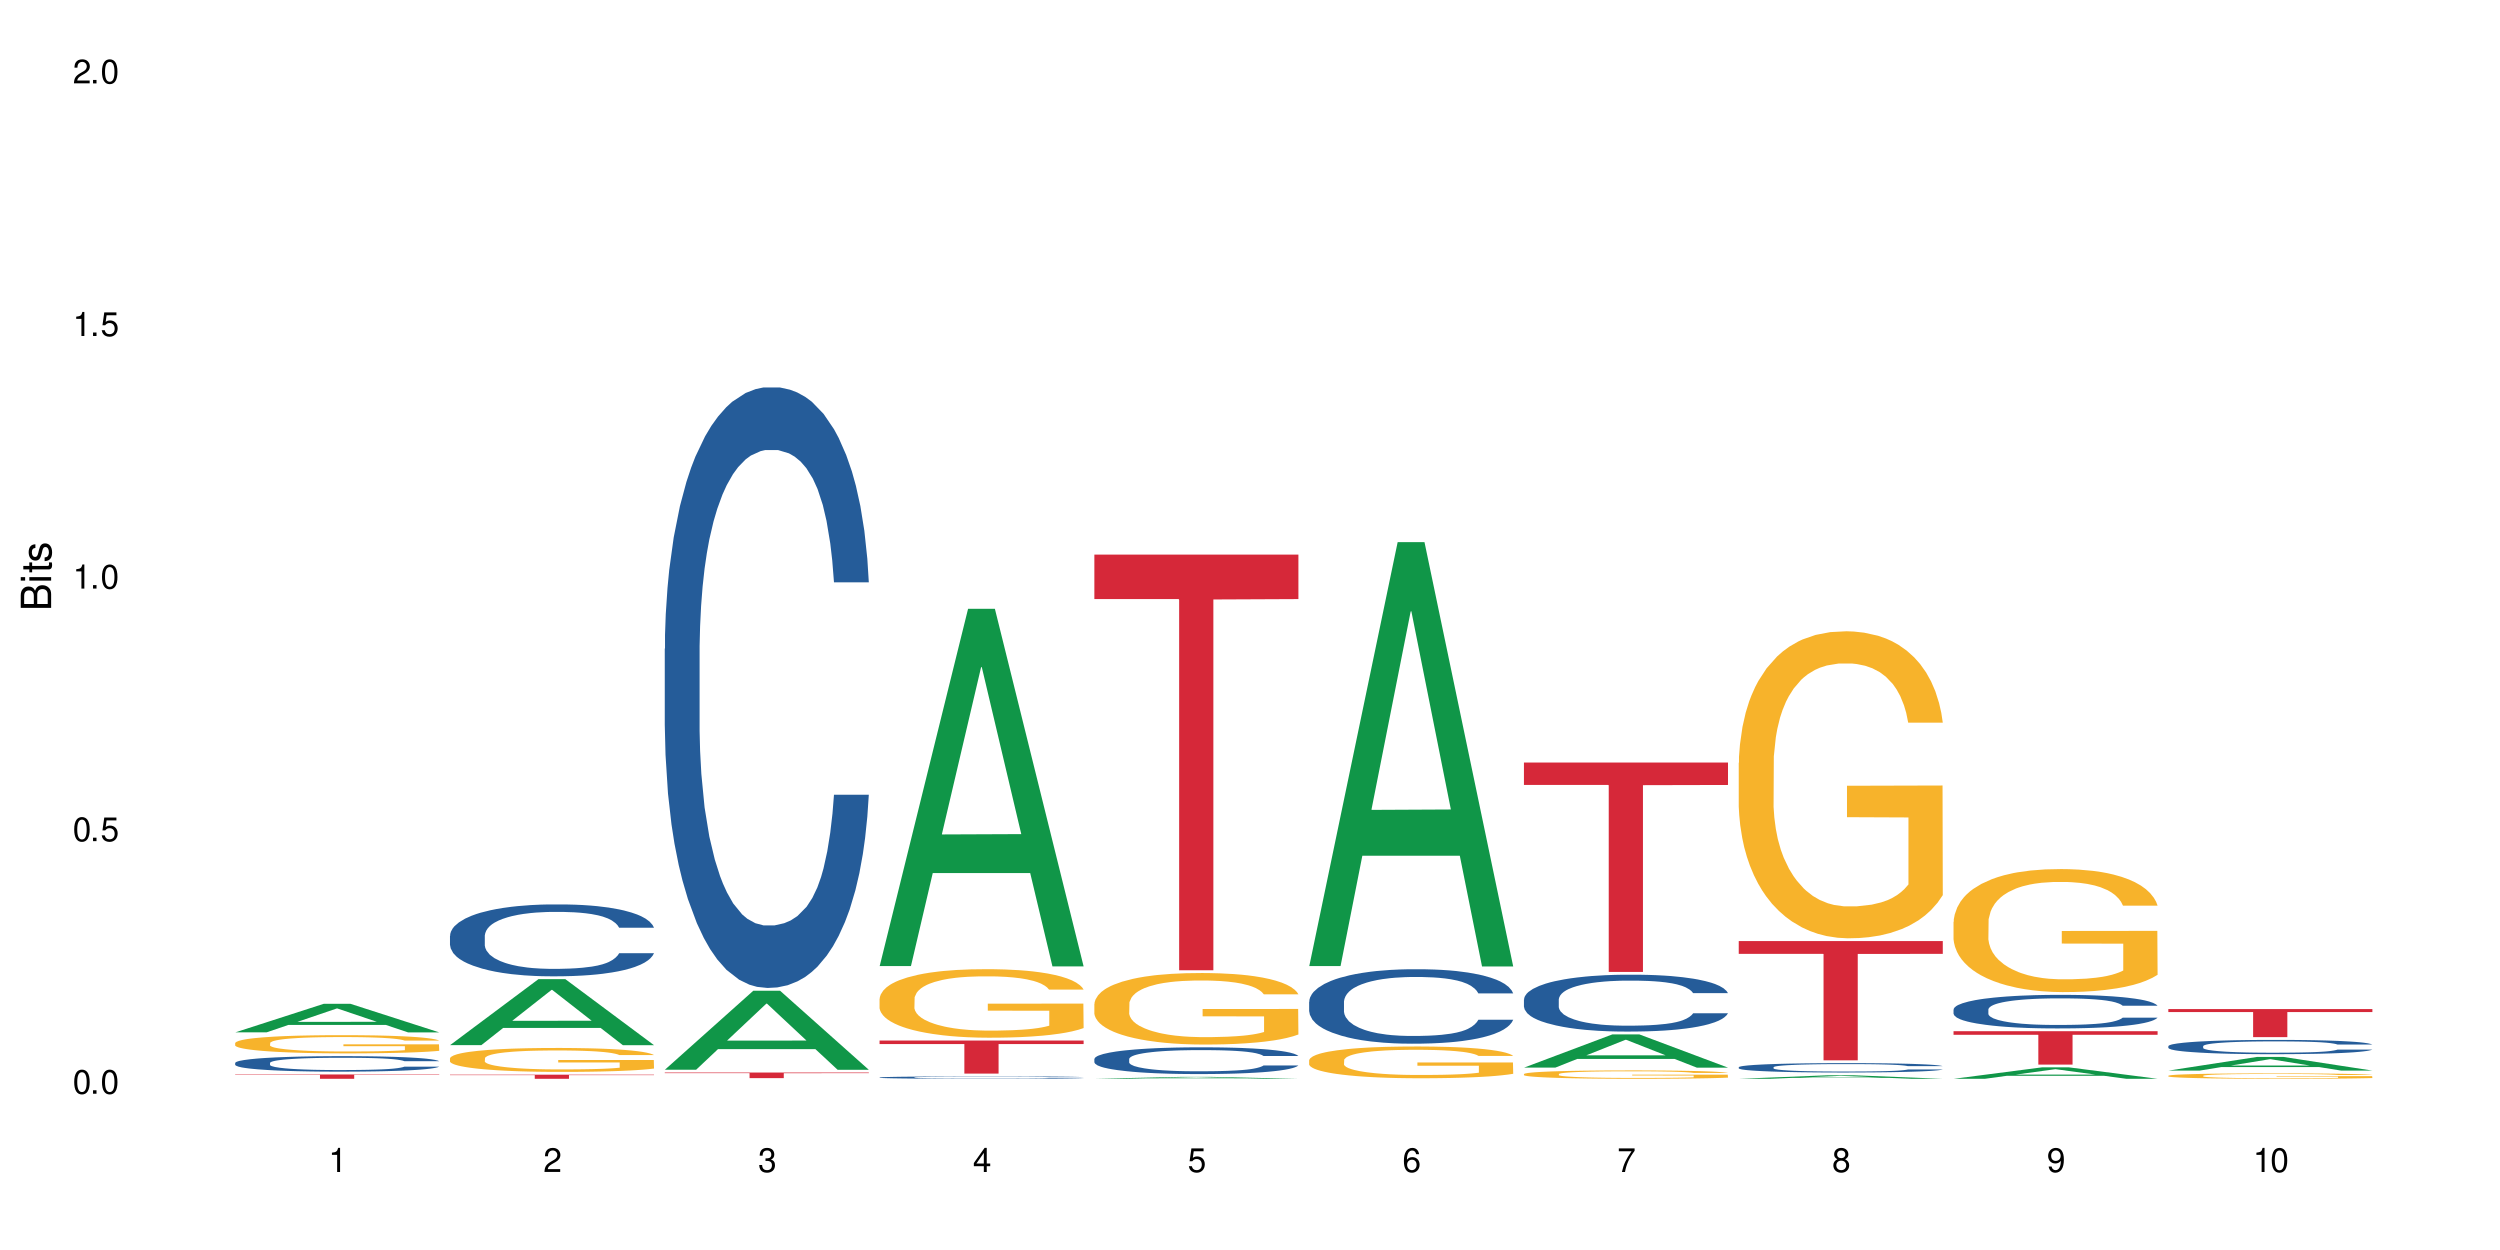 <?xml version="1.0" encoding="UTF-8"?>
<svg xmlns="http://www.w3.org/2000/svg" xmlns:xlink="http://www.w3.org/1999/xlink" width="720" height="360" viewBox="0 0 720 360">
<defs>
<g>
<g id="glyph-0-0">
</g>
<g id="glyph-0-1">
<path d="M 2.641 -6.938 C 2 -6.938 1.422 -6.656 1.078 -6.172 C 0.641 -5.562 0.406 -4.641 0.406 -3.359 C 0.406 -1.016 1.188 0.219 2.641 0.219 C 4.078 0.219 4.859 -1.016 4.859 -3.297 C 4.859 -4.641 4.656 -5.547 4.203 -6.172 C 3.844 -6.656 3.281 -6.938 2.641 -6.938 Z M 2.641 -6.188 C 3.547 -6.188 4 -5.25 4 -3.375 C 4 -1.406 3.562 -0.484 2.625 -0.484 C 1.734 -0.484 1.281 -1.438 1.281 -3.344 C 1.281 -5.25 1.734 -6.188 2.641 -6.188 Z M 2.641 -6.188 "/>
</g>
<g id="glyph-0-2">
<path d="M 1.828 -1 L 0.828 -1 L 0.828 0 L 1.828 0 Z M 1.828 -1 "/>
</g>
<g id="glyph-0-3">
<path d="M 4.562 -6.797 L 1.062 -6.797 L 0.547 -3.094 L 1.328 -3.094 C 1.719 -3.562 2.047 -3.734 2.578 -3.734 C 3.484 -3.734 4.062 -3.109 4.062 -2.094 C 4.062 -1.125 3.484 -0.531 2.578 -0.531 C 1.828 -0.531 1.375 -0.906 1.188 -1.672 L 0.328 -1.672 C 0.453 -1.109 0.547 -0.844 0.75 -0.594 C 1.125 -0.078 1.828 0.219 2.594 0.219 C 3.969 0.219 4.922 -0.781 4.922 -2.219 C 4.922 -3.562 4.031 -4.484 2.719 -4.484 C 2.25 -4.484 1.859 -4.359 1.469 -4.062 L 1.734 -5.969 L 4.562 -5.969 Z M 4.562 -6.797 "/>
</g>
<g id="glyph-0-4">
<path d="M 2.484 -4.938 L 2.484 0 L 3.328 0 L 3.328 -6.938 L 2.766 -6.938 C 2.469 -5.875 2.281 -5.734 0.984 -5.562 L 0.984 -4.938 Z M 2.484 -4.938 "/>
</g>
<g id="glyph-0-5">
<path d="M 4.859 -0.828 L 1.281 -0.828 C 1.359 -1.406 1.672 -1.781 2.5 -2.281 L 3.469 -2.828 C 4.406 -3.344 4.906 -4.062 4.906 -4.906 C 4.906 -5.484 4.672 -6.031 4.266 -6.406 C 3.859 -6.766 3.375 -6.938 2.719 -6.938 C 1.859 -6.938 1.219 -6.625 0.844 -6.031 C 0.609 -5.672 0.5 -5.234 0.484 -4.531 L 1.328 -4.531 C 1.359 -5.016 1.406 -5.281 1.531 -5.516 C 1.75 -5.938 2.188 -6.203 2.703 -6.203 C 3.469 -6.203 4.031 -5.641 4.031 -4.891 C 4.031 -4.344 3.719 -3.859 3.125 -3.516 L 2.234 -3 C 0.812 -2.172 0.406 -1.531 0.328 -0.016 L 4.859 -0.016 Z M 4.859 -0.828 "/>
</g>
<g id="glyph-0-6">
<path d="M 2.125 -3.188 L 2.578 -3.188 C 3.5 -3.188 3.984 -2.766 3.984 -1.922 C 3.984 -1.062 3.469 -0.531 2.594 -0.531 C 1.656 -0.531 1.203 -1 1.156 -2.016 L 0.312 -2.016 C 0.344 -1.453 0.438 -1.094 0.609 -0.781 C 0.953 -0.109 1.625 0.219 2.547 0.219 C 3.953 0.219 4.859 -0.625 4.859 -1.938 C 4.859 -2.828 4.516 -3.297 3.703 -3.594 C 4.344 -3.844 4.656 -4.328 4.656 -5.031 C 4.656 -6.219 3.875 -6.938 2.578 -6.938 C 1.203 -6.938 0.484 -6.172 0.453 -4.703 L 1.297 -4.703 C 1.312 -5.125 1.344 -5.359 1.453 -5.578 C 1.641 -5.969 2.062 -6.203 2.594 -6.203 C 3.344 -6.203 3.797 -5.75 3.797 -5 C 3.797 -4.516 3.609 -4.219 3.25 -4.047 C 3.016 -3.953 2.703 -3.922 2.125 -3.906 Z M 2.125 -3.188 "/>
</g>
<g id="glyph-0-7">
<path d="M 3.141 -1.672 L 3.141 0 L 3.984 0 L 3.984 -1.672 L 4.984 -1.672 L 4.984 -2.438 L 3.984 -2.438 L 3.984 -6.938 L 3.359 -6.938 L 0.266 -2.578 L 0.266 -1.672 Z M 3.141 -2.438 L 1 -2.438 L 3.141 -5.5 Z M 3.141 -2.438 "/>
</g>
<g id="glyph-0-8">
<path d="M 4.781 -5.125 C 4.609 -6.266 3.891 -6.938 2.844 -6.938 C 2.094 -6.938 1.422 -6.578 1.031 -5.953 C 0.594 -5.266 0.406 -4.422 0.406 -3.172 C 0.406 -2 0.578 -1.25 0.984 -0.641 C 1.359 -0.078 1.953 0.219 2.703 0.219 C 3.984 0.219 4.922 -0.75 4.922 -2.094 C 4.922 -3.375 4.062 -4.281 2.844 -4.281 C 2.172 -4.281 1.641 -4.031 1.281 -3.516 C 1.281 -5.234 1.828 -6.188 2.797 -6.188 C 3.391 -6.188 3.797 -5.797 3.938 -5.125 Z M 2.734 -3.531 C 3.547 -3.531 4.062 -2.953 4.062 -2.031 C 4.062 -1.156 3.484 -0.531 2.703 -0.531 C 1.922 -0.531 1.328 -1.188 1.328 -2.078 C 1.328 -2.938 1.906 -3.531 2.734 -3.531 Z M 2.734 -3.531 "/>
</g>
<g id="glyph-0-9">
<path d="M 4.984 -6.797 L 0.438 -6.797 L 0.438 -5.969 L 4.109 -5.969 C 2.5 -3.656 1.828 -2.234 1.328 0 L 2.219 0 C 2.594 -2.172 3.453 -4.047 4.984 -6.094 Z M 4.984 -6.797 "/>
</g>
<g id="glyph-0-10">
<path d="M 3.75 -3.656 C 4.469 -4.094 4.688 -4.438 4.688 -5.078 C 4.688 -6.172 3.844 -6.938 2.641 -6.938 C 1.438 -6.938 0.594 -6.172 0.594 -5.094 C 0.594 -4.438 0.812 -4.094 1.516 -3.656 C 0.734 -3.266 0.359 -2.703 0.359 -1.922 C 0.359 -0.656 1.281 0.219 2.641 0.219 C 3.984 0.219 4.922 -0.656 4.922 -1.922 C 4.922 -2.703 4.531 -3.266 3.75 -3.656 Z M 2.641 -6.188 C 3.359 -6.188 3.812 -5.75 3.812 -5.062 C 3.812 -4.406 3.344 -3.984 2.641 -3.984 C 1.922 -3.984 1.453 -4.406 1.453 -5.078 C 1.453 -5.75 1.922 -6.188 2.641 -6.188 Z M 2.641 -3.266 C 3.484 -3.266 4.062 -2.719 4.062 -1.906 C 4.062 -1.078 3.484 -0.531 2.625 -0.531 C 1.797 -0.531 1.219 -1.094 1.219 -1.906 C 1.219 -2.719 1.781 -3.266 2.641 -3.266 Z M 2.641 -3.266 "/>
</g>
<g id="glyph-0-11">
<path d="M 0.516 -1.578 C 0.672 -0.453 1.406 0.219 2.438 0.219 C 3.188 0.219 3.859 -0.141 4.266 -0.766 C 4.688 -1.453 4.891 -2.297 4.891 -3.547 C 4.891 -4.719 4.703 -5.453 4.312 -6.078 C 3.938 -6.641 3.344 -6.938 2.594 -6.938 C 1.297 -6.938 0.359 -5.969 0.359 -4.625 C 0.359 -3.344 1.234 -2.453 2.453 -2.453 C 3.094 -2.453 3.578 -2.672 4.016 -3.203 C 4 -1.484 3.469 -0.531 2.5 -0.531 C 1.906 -0.531 1.484 -0.906 1.359 -1.578 Z M 2.578 -6.203 C 3.375 -6.203 3.969 -5.531 3.969 -4.641 C 3.969 -3.797 3.391 -3.188 2.547 -3.188 C 1.734 -3.188 1.234 -3.766 1.234 -4.688 C 1.234 -5.562 1.797 -6.203 2.578 -6.203 Z M 2.578 -6.203 "/>
</g>
<g id="glyph-1-0">
</g>
<g id="glyph-1-1">
<path d="M 0 -0.953 L 0 -4.891 C 0 -5.719 -0.234 -6.344 -0.734 -6.797 C -1.188 -7.234 -1.812 -7.469 -2.5 -7.469 C -3.547 -7.469 -4.188 -7 -4.625 -5.875 C -4.984 -6.688 -5.625 -7.094 -6.531 -7.094 C -7.172 -7.094 -7.734 -6.859 -8.141 -6.391 C -8.562 -5.922 -8.75 -5.344 -8.75 -4.5 L -8.75 -0.953 Z M -4.984 -2.062 L -7.766 -2.062 L -7.766 -4.219 C -7.766 -4.844 -7.688 -5.203 -7.453 -5.5 C -7.219 -5.812 -6.859 -5.969 -6.375 -5.969 C -5.891 -5.969 -5.531 -5.812 -5.297 -5.5 C -5.062 -5.203 -4.984 -4.844 -4.984 -4.219 Z M -0.984 -2.062 L -4 -2.062 L -4 -4.781 C -4 -5.766 -3.438 -6.359 -2.484 -6.359 C -1.547 -6.359 -0.984 -5.766 -0.984 -4.781 Z M -0.984 -2.062 "/>
</g>
<g id="glyph-1-2">
<path d="M -6.281 -1.797 L -6.281 -0.797 L 0 -0.797 L 0 -1.797 Z M -8.75 -1.797 L -8.75 -0.797 L -7.484 -0.797 L -7.484 -1.797 Z M -8.75 -1.797 "/>
</g>
<g id="glyph-1-3">
<path d="M -6.281 -3.047 L -6.281 -2.016 L -8.016 -2.016 L -8.016 -1.016 L -6.281 -1.016 L -6.281 -0.172 L -5.469 -0.172 L -5.469 -1.016 L -0.719 -1.016 C -0.078 -1.016 0.281 -1.453 0.281 -2.234 C 0.281 -2.5 0.25 -2.719 0.188 -3.047 L -0.641 -3.047 C -0.609 -2.906 -0.594 -2.766 -0.594 -2.562 C -0.594 -2.141 -0.719 -2.016 -1.156 -2.016 L -5.469 -2.016 L -5.469 -3.047 Z M -6.281 -3.047 "/>
</g>
<g id="glyph-1-4">
<path d="M -4.531 -5.25 C -5.766 -5.25 -6.469 -4.422 -6.469 -2.969 C -6.469 -1.516 -5.719 -0.562 -4.547 -0.562 C -3.562 -0.562 -3.094 -1.062 -2.734 -2.562 L -2.516 -3.484 C -2.344 -4.188 -2.094 -4.469 -1.641 -4.469 C -1.047 -4.469 -0.641 -3.875 -0.641 -3 C -0.641 -2.453 -0.797 -2 -1.062 -1.75 C -1.25 -1.594 -1.422 -1.531 -1.875 -1.469 L -1.875 -0.406 C -0.422 -0.453 0.281 -1.266 0.281 -2.922 C 0.281 -4.5 -0.5 -5.516 -1.719 -5.516 C -2.656 -5.516 -3.172 -4.984 -3.469 -3.734 L -3.703 -2.766 C -3.891 -1.953 -4.156 -1.609 -4.594 -1.609 C -5.188 -1.609 -5.547 -2.125 -5.547 -2.938 C -5.547 -3.75 -5.203 -4.172 -4.531 -4.203 Z M -4.531 -5.25 "/>
</g>
</g>
</defs>
<rect x="-72" y="-36" width="864" height="432" fill="rgb(100%, 100%, 100%)" fill-opacity="1"/>
<path fill-rule="nonzero" fill="rgb(6.275%, 58.824%, 28.235%)" fill-opacity="1" d="M 67.73 297.32 L 67.793 297.312 L 93.223 289.102 L 100.945 289.102 L 126.5 297.328 L 117.52 297.328 L 111.117 295.18 L 83.051 295.18 L 76.773 297.32 L 67.73 297.32 L 85.75 294.293 L 108.543 294.285 L 97.176 290.445 L 97.051 290.438 L 96.926 290.461 L 85.688 294.285 L 85.75 294.293 Z M 67.73 297.32 "/>
<path fill-rule="nonzero" fill="rgb(14.51%, 36.078%, 60%)" fill-opacity="1" d="M 67.73 306.117 L 67.801 306.113 L 67.801 306.012 L 68.02 305.859 L 68.52 305.664 L 69.02 305.527 L 70.312 305.289 L 72.102 305.055 L 73.965 304.875 L 75.328 304.77 L 76.547 304.688 L 79.34 304.535 L 81.133 304.461 L 83.066 304.391 L 85.434 304.32 L 87.152 304.281 L 91.023 304.215 L 93.891 304.188 L 96.113 304.172 L 100.914 304.172 L 103.781 304.191 L 105.859 304.211 L 108.152 304.242 L 110.086 304.281 L 113.457 304.371 L 116.465 304.484 L 117.828 304.551 L 119.977 304.676 L 121.625 304.797 L 122.773 304.902 L 124.062 305.055 L 125.207 305.238 L 126.07 305.445 L 126.5 305.621 L 116.465 305.621 L 115.965 305.457 L 115.391 305.332 L 114.316 305.164 L 113.238 305.047 L 111.734 304.93 L 110.375 304.852 L 108.512 304.773 L 106.863 304.723 L 105.141 304.688 L 103.492 304.664 L 100.34 304.641 L 96.684 304.641 L 95.324 304.648 L 92.527 304.68 L 91.023 304.707 L 88.871 304.766 L 87.367 304.816 L 85.578 304.898 L 84.359 304.969 L 82.852 305.074 L 81.777 305.168 L 80.559 305.305 L 79.844 305.406 L 79.199 305.52 L 78.625 305.656 L 78.195 305.797 L 77.906 305.949 L 77.766 306.094 L 77.766 306.727 L 77.906 306.875 L 78.266 307.047 L 79.199 307.293 L 80.559 307.512 L 82.137 307.684 L 83.641 307.805 L 84.5 307.863 L 85.648 307.926 L 87.441 308.008 L 90.02 308.09 L 91.523 308.121 L 93.816 308.156 L 96.184 308.172 L 99.336 308.172 L 102.133 308.156 L 103.996 308.133 L 105.93 308.102 L 108.582 308.031 L 110.23 307.969 L 111.664 307.891 L 112.738 307.812 L 113.457 307.746 L 114.531 307.621 L 115.391 307.48 L 116.035 307.34 L 116.465 307.199 L 126.5 307.199 L 126.07 307.363 L 125.422 307.523 L 124.777 307.641 L 123.777 307.785 L 122.629 307.91 L 120.98 308.055 L 119.617 308.148 L 117.828 308.25 L 116.18 308.328 L 114.387 308.395 L 111.734 308.477 L 110.016 308.52 L 108.152 308.555 L 105.93 308.586 L 103.137 308.617 L 100.125 308.633 L 97.328 308.637 L 94.32 308.629 L 92.098 308.613 L 89.16 308.574 L 85.504 308.5 L 82.852 308.426 L 80.773 308.348 L 78.984 308.266 L 76.977 308.156 L 74.395 307.977 L 72.82 307.836 L 71.746 307.723 L 70.527 307.562 L 69.664 307.422 L 68.664 307.191 L 67.945 306.902 L 67.73 306.68 Z M 67.73 306.117 "/>
<path fill-rule="nonzero" fill="rgb(96.863%, 70.196%, 16.863%)" fill-opacity="1" d="M 67.73 300.375 L 67.801 300.371 L 67.801 300.273 L 68.09 300.059 L 68.805 299.762 L 69.738 299.516 L 70.742 299.324 L 71.387 299.223 L 72.461 299.082 L 73.395 298.977 L 75.758 298.762 L 78.77 298.559 L 80.418 298.473 L 82.281 298.391 L 84.93 298.301 L 86.148 298.266 L 89.875 298.191 L 94.105 298.141 L 98.762 298.129 L 100.914 298.133 L 103.852 298.152 L 107.863 298.203 L 110.16 298.25 L 111.949 298.301 L 113.812 298.363 L 116.105 298.457 L 118.258 298.574 L 119.977 298.688 L 121.695 298.832 L 123.129 298.984 L 124.348 299.152 L 125.422 299.355 L 126.07 299.523 L 126.5 299.688 L 116.535 299.688 L 115.965 299.523 L 115.32 299.391 L 114.242 299.234 L 113.168 299.121 L 112.094 299.027 L 110.086 298.902 L 108.367 298.828 L 106.215 298.762 L 104.137 298.715 L 101.773 298.688 L 100.34 298.68 L 96.543 298.68 L 93.102 298.711 L 91.094 298.75 L 89.66 298.789 L 87.656 298.859 L 86.438 298.918 L 85.719 298.957 L 83.57 299.105 L 82.137 299.238 L 81.348 299.328 L 80.344 299.473 L 79.629 299.602 L 78.84 299.793 L 78.41 299.938 L 77.836 300.266 L 77.766 301.125 L 77.98 301.309 L 78.41 301.504 L 78.984 301.68 L 79.844 301.859 L 80.703 302 L 82.207 302.188 L 83.496 302.309 L 84.5 302.391 L 86.438 302.52 L 87.227 302.562 L 89.09 302.652 L 91.023 302.719 L 93.387 302.773 L 95.18 302.805 L 98.047 302.828 L 101.703 302.828 L 106 302.801 L 108.727 302.762 L 110.59 302.723 L 111.809 302.688 L 113.312 302.637 L 114.387 302.59 L 115.391 302.535 L 116.609 302.453 L 116.609 301.309 L 98.906 301.305 L 98.906 300.766 L 126.426 300.762 L 126.5 302.637 L 124.992 302.766 L 123.129 302.891 L 121.34 302.984 L 119.477 303.066 L 116.824 303.16 L 114.672 303.215 L 111.375 303.281 L 108.367 303.324 L 105.215 303.355 L 102.418 303.371 L 99.121 303.375 L 96.184 303.363 L 93.031 303.336 L 90.52 303.297 L 88.227 303.25 L 85.934 303.188 L 83.066 303.086 L 81.203 303.004 L 79.27 302.906 L 77.336 302.785 L 75.613 302.656 L 74.469 302.555 L 73.32 302.441 L 72.102 302.297 L 70.957 302.133 L 70.098 301.984 L 69.309 301.816 L 68.734 301.66 L 68.16 301.441 L 67.875 301.27 L 67.73 301.121 Z M 67.73 300.375 "/>
<path fill-rule="nonzero" fill="rgb(83.922%, 15.686%, 22.353%)" fill-opacity="1" d="M 67.73 309.438 L 126.5 309.438 L 126.5 309.57 L 102.008 309.57 L 102.008 310.695 L 92.152 310.695 L 92.152 309.574 L 92.008 309.57 L 67.73 309.57 Z M 67.73 309.438 "/>
<path fill-rule="nonzero" fill="rgb(6.275%, 58.824%, 28.235%)" fill-opacity="1" d="M 129.594 300.996 L 129.656 300.977 L 155.082 281.984 L 162.805 281.984 L 188.359 301.012 L 179.383 301.012 L 172.977 296.047 L 144.91 296.047 L 138.633 300.996 L 129.594 300.996 L 147.613 293.992 L 170.402 293.973 L 159.039 285.094 L 158.914 285.074 L 158.789 285.129 L 147.547 293.973 L 147.613 293.992 Z M 129.594 300.996 "/>
<path fill-rule="nonzero" fill="rgb(14.51%, 36.078%, 60%)" fill-opacity="1" d="M 129.594 269.484 L 129.664 269.465 L 129.664 269.012 L 129.879 268.293 L 130.379 267.383 L 130.883 266.758 L 132.172 265.645 L 133.965 264.562 L 135.828 263.73 L 137.188 263.238 L 138.406 262.859 L 141.203 262.16 L 142.992 261.801 L 144.93 261.477 L 147.293 261.156 L 149.016 260.969 L 152.883 260.664 L 155.75 260.531 L 157.973 260.477 L 162.773 260.477 L 165.641 260.551 L 167.719 260.645 L 170.012 260.797 L 171.949 260.969 L 175.316 261.383 L 178.324 261.914 L 179.688 262.215 L 181.836 262.805 L 183.484 263.371 L 184.633 263.863 L 185.922 264.562 L 187.07 265.414 L 187.93 266.383 L 188.359 267.195 L 178.324 267.195 L 177.824 266.438 L 177.25 265.852 L 176.176 265.074 L 175.102 264.527 L 173.598 263.977 L 172.234 263.617 L 170.371 263.258 L 168.723 263.031 L 167.004 262.859 L 165.355 262.746 L 162.199 262.633 L 158.547 262.633 L 157.184 262.672 L 154.391 262.82 L 152.883 262.953 L 150.734 263.219 L 149.23 263.465 L 147.438 263.844 L 146.219 264.168 L 144.715 264.66 L 143.641 265.094 L 142.422 265.719 L 141.703 266.191 L 141.059 266.723 L 140.484 267.348 L 140.055 268.008 L 139.77 268.711 L 139.625 269.391 L 139.625 272.324 L 139.77 273.008 L 140.129 273.801 L 141.059 274.957 L 142.422 275.961 L 143.996 276.754 L 145.504 277.324 L 146.363 277.586 L 147.508 277.891 L 149.301 278.27 L 151.879 278.648 L 153.387 278.801 L 155.68 278.949 L 158.043 279.027 L 161.199 279.027 L 163.992 278.949 L 165.855 278.855 L 167.789 278.703 L 170.441 278.383 L 172.09 278.082 L 173.523 277.719 L 174.598 277.359 L 175.316 277.059 L 176.391 276.473 L 177.25 275.828 L 177.895 275.164 L 178.324 274.52 L 188.359 274.52 L 187.93 275.277 L 187.285 276.016 L 186.641 276.566 L 185.637 277.227 L 184.488 277.816 L 182.84 278.477 L 181.48 278.914 L 179.688 279.387 L 178.039 279.746 L 176.246 280.066 L 173.598 280.445 L 171.875 280.637 L 170.012 280.805 L 167.789 280.957 L 164.996 281.09 L 161.984 281.164 L 159.191 281.184 L 156.18 281.148 L 153.957 281.07 L 151.02 280.902 L 147.367 280.559 L 144.715 280.199 L 142.637 279.84 L 140.844 279.461 L 138.836 278.949 L 136.258 278.117 L 134.68 277.473 L 133.605 276.945 L 132.387 276.207 L 131.527 275.543 L 130.523 274.484 L 129.809 273.141 L 129.594 272.098 Z M 129.594 269.484 "/>
<path fill-rule="nonzero" fill="rgb(96.863%, 70.196%, 16.863%)" fill-opacity="1" d="M 129.594 304.766 L 129.664 304.758 L 129.664 304.633 L 129.949 304.352 L 130.668 303.961 L 131.598 303.637 L 132.602 303.387 L 133.246 303.254 L 134.32 303.066 L 135.254 302.926 L 137.617 302.645 L 140.629 302.379 L 142.277 302.266 L 144.141 302.16 L 146.793 302.039 L 148.012 301.996 L 151.738 301.895 L 155.965 301.832 L 160.625 301.812 L 162.773 301.816 L 165.711 301.844 L 169.727 301.914 L 172.02 301.977 L 173.812 302.039 L 175.676 302.121 L 177.969 302.246 L 180.117 302.398 L 181.836 302.547 L 183.559 302.738 L 184.992 302.938 L 186.211 303.16 L 187.285 303.426 L 187.93 303.645 L 188.359 303.863 L 178.398 303.863 L 177.824 303.645 L 177.18 303.477 L 176.105 303.266 L 175.031 303.117 L 173.953 302.996 L 171.949 302.832 L 170.227 302.73 L 168.078 302.645 L 166 302.586 L 163.633 302.547 L 162.199 302.535 L 158.402 302.535 L 154.961 302.582 L 152.957 302.629 L 151.523 302.68 L 149.516 302.777 L 148.297 302.852 L 147.582 302.902 L 145.43 303.098 L 143.996 303.273 L 143.207 303.395 L 142.207 303.582 L 141.488 303.75 L 140.699 304.004 L 140.27 304.191 L 139.695 304.621 L 139.625 305.754 L 139.84 305.996 L 140.27 306.254 L 140.844 306.48 L 141.703 306.719 L 142.562 306.902 L 144.07 307.148 L 145.359 307.312 L 146.363 307.418 L 148.297 307.586 L 149.086 307.645 L 150.949 307.758 L 152.883 307.848 L 155.25 307.922 L 157.039 307.961 L 159.906 307.992 L 163.562 307.992 L 167.863 307.953 L 170.586 307.902 L 172.449 307.852 L 173.668 307.809 L 175.172 307.738 L 176.246 307.676 L 177.25 307.605 L 178.469 307.5 L 178.469 305.996 L 160.766 305.988 L 160.766 305.281 L 188.289 305.277 L 188.359 307.738 L 186.855 307.91 L 184.992 308.074 L 183.199 308.199 L 181.336 308.305 L 178.684 308.426 L 176.535 308.5 L 173.238 308.59 L 170.227 308.645 L 167.074 308.684 L 164.277 308.703 L 160.984 308.707 L 158.043 308.695 L 154.891 308.66 L 152.383 308.609 L 150.09 308.547 L 147.797 308.465 L 144.93 308.332 L 143.066 308.223 L 141.129 308.09 L 139.195 307.934 L 137.477 307.766 L 136.328 307.633 L 135.184 307.48 L 133.965 307.293 L 132.816 307.078 L 131.957 306.883 L 131.168 306.66 L 130.594 306.453 L 130.023 306.172 L 129.734 305.945 L 129.594 305.75 Z M 129.594 304.766 "/>
<path fill-rule="nonzero" fill="rgb(83.922%, 15.686%, 22.353%)" fill-opacity="1" d="M 129.594 309.508 L 188.359 309.508 L 188.359 309.637 L 163.867 309.637 L 163.867 310.695 L 154.012 310.695 L 154.012 309.637 L 129.594 309.637 Z M 129.594 309.508 "/>
<path fill-rule="nonzero" fill="rgb(6.275%, 58.824%, 28.235%)" fill-opacity="1" d="M 191.453 308.078 L 191.516 308.059 L 216.945 285.336 L 224.668 285.336 L 250.219 308.102 L 241.242 308.102 L 234.84 302.156 L 206.773 302.156 L 200.492 308.078 L 191.453 308.078 L 209.473 299.699 L 232.266 299.68 L 220.898 289.055 L 220.773 289.035 L 220.648 289.098 L 209.41 299.68 L 209.473 299.699 Z M 191.453 308.078 "/>
<path fill-rule="nonzero" fill="rgb(14.51%, 36.078%, 60%)" fill-opacity="1" d="M 191.453 186.84 L 191.523 186.684 L 191.523 182.891 L 191.738 176.883 L 192.242 169.293 L 192.742 164.078 L 194.031 154.75 L 195.824 145.738 L 197.688 138.785 L 199.051 134.672 L 200.27 131.512 L 203.062 125.664 L 204.855 122.66 L 206.789 119.973 L 209.156 117.285 L 210.875 115.703 L 214.746 113.176 L 217.613 112.066 L 219.832 111.594 L 224.637 111.594 L 227.5 112.227 L 229.582 113.016 L 231.875 114.281 L 233.809 115.703 L 237.176 119.18 L 240.188 123.609 L 241.547 126.137 L 243.699 131.039 L 245.348 135.781 L 246.492 139.891 L 247.785 145.738 L 248.93 152.852 L 249.789 160.914 L 250.219 167.711 L 240.188 167.711 L 239.684 161.391 L 239.113 156.488 L 238.035 150.008 L 236.961 145.422 L 235.457 140.84 L 234.094 137.836 L 232.23 134.832 L 230.582 132.934 L 228.863 131.512 L 227.215 130.562 L 224.062 129.613 L 220.406 129.613 L 219.043 129.93 L 216.25 131.195 L 214.746 132.301 L 212.594 134.516 L 211.09 136.57 L 209.297 139.73 L 208.078 142.418 L 206.574 146.531 L 205.5 150.164 L 204.281 155.383 L 203.566 159.336 L 202.918 163.762 L 202.348 168.977 L 201.918 174.512 L 201.629 180.359 L 201.484 186.051 L 201.484 210.555 L 201.629 216.242 L 201.988 222.883 L 202.918 232.527 L 204.281 240.906 L 205.859 247.543 L 207.363 252.285 L 208.223 254.5 L 209.371 257.031 L 211.16 260.191 L 213.742 263.352 L 215.246 264.617 L 217.539 265.883 L 219.906 266.516 L 223.059 266.516 L 225.852 265.883 L 227.715 265.09 L 229.652 263.828 L 232.305 261.141 L 233.953 258.609 L 235.387 255.605 L 236.461 252.602 L 237.176 250.074 L 238.254 245.172 L 239.113 239.797 L 239.758 234.266 L 240.188 228.891 L 250.219 228.891 L 249.789 235.215 L 249.145 241.379 L 248.5 245.965 L 247.496 251.496 L 246.352 256.398 L 244.703 261.93 L 243.34 265.566 L 241.547 269.52 L 239.898 272.52 L 238.109 275.207 L 235.457 278.371 L 233.738 279.953 L 231.875 281.375 L 229.652 282.637 L 226.855 283.746 L 223.848 284.379 L 221.051 284.535 L 218.043 284.219 L 215.82 283.586 L 212.883 282.164 L 209.227 279.32 L 206.574 276.316 L 204.496 273.312 L 202.703 270.148 L 200.699 265.883 L 198.117 258.926 L 196.543 253.551 L 195.465 249.125 L 194.246 242.961 L 193.387 237.426 L 192.383 228.574 L 191.668 217.352 L 191.453 208.656 Z M 191.453 186.84 "/>
<path fill-rule="nonzero" fill="rgb(83.922%, 15.686%, 22.353%)" fill-opacity="1" d="M 191.453 308.898 L 250.219 308.898 L 250.219 309.07 L 225.727 309.074 L 225.727 310.496 L 215.875 310.496 L 215.875 309.074 L 215.73 309.07 L 191.453 309.07 Z M 191.453 308.898 "/>
<path fill-rule="nonzero" fill="rgb(6.275%, 58.824%, 28.235%)" fill-opacity="1" d="M 253.312 278.227 L 253.375 278.129 L 278.805 175.336 L 286.527 175.336 L 312.082 278.324 L 303.102 278.324 L 296.699 251.441 L 268.633 251.441 L 262.355 278.227 L 253.312 278.227 L 271.332 240.32 L 294.125 240.223 L 282.762 192.164 L 282.633 192.066 L 282.508 192.355 L 271.27 240.223 L 271.332 240.32 Z M 253.312 278.227 "/>
<path fill-rule="nonzero" fill="rgb(14.51%, 36.078%, 60%)" fill-opacity="1" d="M 253.312 310.305 L 253.387 310.301 L 253.387 310.289 L 253.602 310.262 L 254.102 310.234 L 254.605 310.211 L 255.895 310.176 L 257.684 310.137 L 259.547 310.109 L 260.91 310.094 L 262.129 310.082 L 264.922 310.059 L 266.715 310.043 L 268.652 310.035 L 271.016 310.023 L 272.734 310.016 L 276.605 310.008 L 279.473 310.004 L 281.695 310 L 286.496 310 L 289.363 310.004 L 291.441 310.004 L 293.734 310.012 L 295.668 310.016 L 299.039 310.031 L 302.047 310.047 L 303.41 310.059 L 305.559 310.078 L 307.207 310.098 L 308.355 310.113 L 309.645 310.137 L 310.793 310.168 L 311.652 310.199 L 312.082 310.227 L 302.047 310.227 L 301.547 310.199 L 300.973 310.18 L 299.898 310.156 L 298.824 310.137 L 297.316 310.117 L 295.957 310.105 L 294.094 310.094 L 292.445 310.086 L 290.723 310.082 L 289.074 310.078 L 285.922 310.074 L 280.906 310.074 L 278.109 310.078 L 276.605 310.082 L 274.457 310.094 L 272.949 310.102 L 271.16 310.113 L 269.941 310.125 L 268.434 310.141 L 267.359 310.156 L 266.141 310.176 L 265.426 310.191 L 264.781 310.211 L 264.207 310.23 L 263.777 310.254 L 263.492 310.277 L 263.348 310.301 L 263.348 310.398 L 263.492 310.422 L 263.848 310.449 L 264.781 310.488 L 266.141 310.52 L 267.719 310.547 L 269.223 310.566 L 270.082 310.574 L 271.23 310.586 L 273.023 310.598 L 275.602 310.613 L 277.105 310.617 L 279.402 310.621 L 281.766 310.625 L 284.918 310.625 L 287.715 310.621 L 289.578 310.617 L 291.512 310.613 L 294.164 310.602 L 295.812 310.594 L 297.246 310.582 L 298.32 310.566 L 299.039 310.559 L 300.113 310.539 L 300.973 310.516 L 301.617 310.496 L 302.047 310.473 L 312.082 310.473 L 311.652 310.496 L 311.008 310.523 L 310.363 310.543 L 309.359 310.562 L 308.211 310.582 L 306.562 310.605 L 305.203 310.621 L 303.41 310.637 L 301.762 310.648 L 299.969 310.66 L 297.316 310.672 L 295.598 310.68 L 293.734 310.684 L 291.512 310.688 L 288.719 310.695 L 279.902 310.695 L 277.68 310.691 L 274.742 310.688 L 271.086 310.676 L 268.434 310.664 L 266.355 310.652 L 264.566 310.641 L 262.559 310.621 L 259.98 310.594 L 258.402 310.57 L 257.328 310.555 L 256.109 310.527 L 255.25 310.508 L 254.246 310.473 L 253.527 310.426 L 253.312 310.391 Z M 253.312 310.305 "/>
<path fill-rule="nonzero" fill="rgb(96.863%, 70.196%, 16.863%)" fill-opacity="1" d="M 253.312 287.578 L 253.387 287.559 L 253.387 287.199 L 253.672 286.387 L 254.387 285.27 L 255.32 284.352 L 256.324 283.629 L 256.969 283.25 L 258.043 282.711 L 258.977 282.312 L 261.34 281.504 L 264.352 280.746 L 266 280.422 L 267.863 280.113 L 270.516 279.773 L 271.73 279.645 L 275.461 279.355 L 279.688 279.176 L 284.348 279.121 L 286.496 279.141 L 289.434 279.211 L 293.449 279.41 L 295.742 279.59 L 297.531 279.773 L 299.395 280.008 L 301.691 280.367 L 303.84 280.801 L 305.559 281.23 L 307.281 281.773 L 308.715 282.348 L 309.93 282.98 L 311.008 283.738 L 311.652 284.367 L 312.082 285 L 302.121 285 L 301.547 284.367 L 300.902 283.883 L 299.824 283.285 L 298.75 282.855 L 297.676 282.512 L 295.668 282.043 L 293.949 281.754 L 291.801 281.504 L 289.723 281.34 L 287.355 281.23 L 285.922 281.195 L 282.125 281.195 L 278.684 281.32 L 276.676 281.465 L 275.242 281.609 L 273.238 281.879 L 272.02 282.098 L 271.301 282.242 L 269.152 282.801 L 267.719 283.305 L 266.93 283.648 L 265.926 284.188 L 265.211 284.676 L 264.422 285.395 L 263.992 285.938 L 263.418 287.164 L 263.348 290.406 L 263.562 291.094 L 263.992 291.832 L 264.566 292.48 L 265.426 293.164 L 266.285 293.688 L 267.789 294.391 L 269.082 294.859 L 270.082 295.168 L 272.02 295.652 L 272.809 295.816 L 274.672 296.141 L 276.605 296.395 L 278.973 296.609 L 280.762 296.719 L 283.629 296.809 L 287.285 296.809 L 291.586 296.699 L 294.309 296.555 L 296.172 296.41 L 297.391 296.285 L 298.895 296.086 L 299.969 295.906 L 300.973 295.707 L 302.191 295.402 L 302.191 291.094 L 284.488 291.074 L 284.488 289.055 L 312.008 289.039 L 312.082 296.086 L 310.578 296.574 L 308.715 297.043 L 306.922 297.402 L 305.059 297.707 L 302.406 298.051 L 300.258 298.27 L 296.961 298.52 L 293.949 298.684 L 290.797 298.789 L 288 298.844 L 284.703 298.863 L 281.766 298.828 L 278.613 298.719 L 276.105 298.574 L 273.812 298.395 L 271.516 298.16 L 268.652 297.781 L 266.789 297.473 L 264.852 297.098 L 262.918 296.645 L 261.195 296.16 L 260.051 295.781 L 258.902 295.348 L 257.684 294.805 L 256.539 294.195 L 255.68 293.633 L 254.891 293.004 L 254.316 292.41 L 253.742 291.598 L 253.457 290.949 L 253.312 290.391 Z M 253.312 287.578 "/>
<path fill-rule="nonzero" fill="rgb(83.922%, 15.686%, 22.353%)" fill-opacity="1" d="M 253.312 299.664 L 312.082 299.664 L 312.082 300.684 L 287.59 300.691 L 287.59 309.199 L 277.734 309.199 L 277.734 300.699 L 277.594 300.684 L 253.312 300.684 Z M 253.312 299.664 "/>
<path fill-rule="nonzero" fill="rgb(6.275%, 58.824%, 28.235%)" fill-opacity="1" d="M 315.176 310.695 L 315.238 310.695 L 340.664 310.129 L 348.387 310.129 L 373.941 310.695 L 364.965 310.695 L 358.559 310.551 L 330.496 310.551 L 324.215 310.695 L 315.176 310.695 L 333.195 310.488 L 355.984 310.488 L 344.621 310.223 L 344.371 310.223 L 333.133 310.488 L 333.195 310.488 Z M 315.176 310.695 "/>
<path fill-rule="nonzero" fill="rgb(14.51%, 36.078%, 60%)" fill-opacity="1" d="M 315.176 304.98 L 315.246 304.973 L 315.246 304.805 L 315.461 304.539 L 315.961 304.199 L 316.465 303.969 L 317.754 303.551 L 319.547 303.152 L 321.41 302.84 L 322.77 302.66 L 323.988 302.52 L 326.785 302.258 L 328.578 302.125 L 330.512 302.004 L 332.875 301.883 L 334.598 301.812 L 338.465 301.703 L 341.332 301.652 L 343.555 301.633 L 348.355 301.633 L 351.223 301.66 L 353.301 301.695 L 355.594 301.75 L 357.531 301.812 L 360.898 301.969 L 363.91 302.164 L 365.27 302.277 L 367.422 302.496 L 369.07 302.707 L 370.215 302.891 L 371.504 303.152 L 372.652 303.469 L 373.512 303.828 L 373.941 304.129 L 363.91 304.129 L 363.406 303.848 L 362.832 303.629 L 361.758 303.34 L 360.684 303.137 L 359.18 302.934 L 357.816 302.801 L 355.953 302.664 L 354.305 302.582 L 352.586 302.52 L 350.938 302.477 L 347.785 302.434 L 344.129 302.434 L 342.766 302.449 L 339.973 302.504 L 338.465 302.555 L 336.316 302.652 L 334.812 302.742 L 333.02 302.883 L 331.801 303.004 L 330.297 303.188 L 329.223 303.348 L 328.004 303.582 L 327.285 303.758 L 326.641 303.953 L 326.066 304.188 L 325.637 304.434 L 325.352 304.691 L 325.207 304.945 L 325.207 306.035 L 325.352 306.289 L 325.711 306.586 L 326.641 307.016 L 328.004 307.387 L 329.578 307.684 L 331.086 307.895 L 331.945 307.992 L 333.09 308.105 L 334.883 308.246 L 337.465 308.387 L 338.969 308.445 L 341.262 308.5 L 343.625 308.527 L 346.781 308.527 L 349.574 308.5 L 351.438 308.465 L 353.375 308.41 L 356.023 308.289 L 357.672 308.176 L 359.105 308.043 L 360.184 307.91 L 360.898 307.797 L 361.973 307.578 L 362.832 307.34 L 363.48 307.094 L 363.91 306.852 L 373.941 306.852 L 373.512 307.137 L 372.867 307.41 L 372.223 307.613 L 371.219 307.859 L 370.07 308.078 L 368.422 308.324 L 367.062 308.484 L 365.27 308.664 L 363.621 308.797 L 361.832 308.914 L 359.18 309.055 L 357.457 309.125 L 355.594 309.191 L 353.375 309.246 L 350.578 309.297 L 347.57 309.324 L 344.773 309.332 L 341.762 309.316 L 339.543 309.289 L 336.602 309.227 L 332.949 309.098 L 330.297 308.965 L 328.219 308.832 L 326.426 308.691 L 324.418 308.5 L 321.84 308.191 L 320.262 307.953 L 319.188 307.754 L 317.969 307.48 L 317.109 307.234 L 316.105 306.84 L 315.391 306.34 L 315.176 305.953 Z M 315.176 304.98 "/>
<path fill-rule="nonzero" fill="rgb(96.863%, 70.196%, 16.863%)" fill-opacity="1" d="M 315.176 289.055 L 315.246 289.035 L 315.246 288.66 L 315.531 287.812 L 316.25 286.645 L 317.18 285.688 L 318.184 284.934 L 318.828 284.539 L 319.906 283.973 L 320.836 283.562 L 323.203 282.715 L 326.211 281.926 L 327.859 281.586 L 329.723 281.266 L 332.375 280.906 L 333.594 280.777 L 337.32 280.477 L 341.547 280.289 L 346.207 280.23 L 348.355 280.25 L 351.297 280.324 L 355.309 280.531 L 357.602 280.719 L 359.395 280.906 L 361.258 281.152 L 363.551 281.527 L 365.699 281.98 L 367.422 282.434 L 369.141 282.996 L 370.574 283.598 L 371.793 284.258 L 372.867 285.047 L 373.512 285.707 L 373.941 286.363 L 363.98 286.363 L 363.406 285.707 L 362.762 285.199 L 361.688 284.578 L 360.613 284.125 L 359.535 283.77 L 357.531 283.277 L 355.809 282.977 L 353.66 282.715 L 351.582 282.543 L 349.215 282.434 L 347.785 282.395 L 343.984 282.395 L 340.547 282.527 L 338.539 282.676 L 337.105 282.828 L 335.098 283.109 L 333.879 283.336 L 333.164 283.484 L 331.012 284.07 L 329.578 284.594 L 328.793 284.953 L 327.789 285.516 L 327.07 286.023 L 326.281 286.777 L 325.852 287.344 L 325.281 288.621 L 325.207 292.008 L 325.422 292.723 L 325.852 293.496 L 326.426 294.172 L 327.285 294.887 L 328.145 295.434 L 329.652 296.164 L 330.941 296.656 L 331.945 296.977 L 333.879 297.484 L 334.668 297.652 L 336.531 297.992 L 338.465 298.254 L 340.832 298.48 L 342.625 298.594 L 345.488 298.688 L 349.145 298.688 L 353.445 298.574 L 356.168 298.422 L 358.031 298.273 L 359.25 298.141 L 360.754 297.934 L 361.832 297.746 L 362.832 297.539 L 364.051 297.219 L 364.051 292.723 L 346.352 292.703 L 346.352 290.598 L 373.871 290.578 L 373.941 297.934 L 372.438 298.441 L 370.574 298.93 L 368.781 299.309 L 366.918 299.629 L 364.266 299.984 L 362.117 300.211 L 358.82 300.473 L 355.809 300.645 L 352.656 300.758 L 349.863 300.812 L 346.566 300.832 L 343.625 300.793 L 340.473 300.68 L 337.965 300.531 L 335.672 300.344 L 333.379 300.098 L 330.512 299.703 L 328.648 299.383 L 326.715 298.988 L 324.777 298.516 L 323.059 298.008 L 321.91 297.613 L 320.766 297.164 L 319.547 296.598 L 318.398 295.957 L 317.539 295.375 L 316.75 294.719 L 316.18 294.098 L 315.605 293.25 L 315.316 292.574 L 315.176 291.988 Z M 315.176 289.055 "/>
<path fill-rule="nonzero" fill="rgb(83.922%, 15.686%, 22.353%)" fill-opacity="1" d="M 315.176 159.723 L 373.941 159.723 L 373.941 172.535 L 349.449 172.648 L 349.449 279.43 L 339.594 279.43 L 339.594 172.762 L 339.453 172.535 L 315.176 172.535 Z M 315.176 159.723 "/>
<path fill-rule="nonzero" fill="rgb(6.275%, 58.824%, 28.235%)" fill-opacity="1" d="M 377.035 278.234 L 377.098 278.117 L 402.527 156.129 L 410.25 156.129 L 435.805 278.348 L 426.824 278.348 L 420.422 246.445 L 392.355 246.445 L 386.078 278.234 L 377.035 278.234 L 395.055 233.246 L 417.848 233.133 L 406.48 176.098 L 406.355 175.98 L 406.23 176.324 L 394.992 233.133 L 395.055 233.246 Z M 377.035 278.234 "/>
<path fill-rule="nonzero" fill="rgb(14.51%, 36.078%, 60%)" fill-opacity="1" d="M 377.035 288.477 L 377.105 288.457 L 377.105 287.984 L 377.32 287.242 L 377.824 286.301 L 378.324 285.652 L 379.617 284.496 L 381.406 283.379 L 383.27 282.52 L 384.633 282.008 L 385.852 281.617 L 388.645 280.891 L 390.438 280.52 L 392.371 280.188 L 394.738 279.852 L 396.457 279.656 L 400.328 279.344 L 403.195 279.207 L 405.414 279.148 L 410.219 279.148 L 413.086 279.227 L 415.164 279.324 L 417.457 279.48 L 419.391 279.656 L 422.758 280.09 L 425.77 280.637 L 427.133 280.949 L 429.281 281.559 L 430.93 282.145 L 432.078 282.656 L 433.367 283.379 L 434.512 284.262 L 435.375 285.262 L 435.805 286.105 L 425.77 286.105 L 425.27 285.32 L 424.695 284.715 L 423.621 283.91 L 422.543 283.34 L 421.039 282.773 L 419.68 282.402 L 417.816 282.027 L 416.168 281.793 L 414.445 281.617 L 412.797 281.5 L 409.645 281.383 L 405.988 281.383 L 404.629 281.422 L 401.832 281.578 L 400.328 281.715 L 398.176 281.988 L 396.672 282.242 L 394.879 282.637 L 393.664 282.969 L 392.156 283.48 L 391.082 283.93 L 389.863 284.574 L 389.148 285.066 L 388.504 285.613 L 387.93 286.262 L 387.5 286.949 L 387.211 287.672 L 387.07 288.379 L 387.07 291.414 L 387.211 292.121 L 387.57 292.945 L 388.504 294.141 L 389.863 295.18 L 391.441 296 L 392.945 296.59 L 393.805 296.863 L 394.953 297.176 L 396.742 297.57 L 399.324 297.961 L 400.828 298.117 L 403.121 298.273 L 405.488 298.352 L 408.641 298.352 L 411.438 298.273 L 413.301 298.176 L 415.234 298.02 L 417.887 297.688 L 419.535 297.375 L 420.969 297 L 422.043 296.629 L 422.758 296.316 L 423.836 295.707 L 424.695 295.043 L 425.34 294.355 L 425.77 293.688 L 435.805 293.688 L 435.375 294.473 L 434.727 295.238 L 434.082 295.805 L 433.078 296.492 L 431.934 297.098 L 430.285 297.785 L 428.922 298.234 L 427.133 298.727 L 425.484 299.098 L 423.691 299.43 L 421.039 299.824 L 419.32 300.02 L 417.457 300.195 L 415.234 300.352 L 412.438 300.488 L 409.43 300.566 L 406.633 300.586 L 403.625 300.547 L 401.402 300.469 L 398.465 300.293 L 394.809 299.941 L 392.156 299.57 L 390.078 299.195 L 388.289 298.805 L 386.281 298.273 L 383.699 297.414 L 382.125 296.746 L 381.047 296.199 L 379.832 295.434 L 378.969 294.746 L 377.969 293.648 L 377.25 292.258 L 377.035 291.18 Z M 377.035 288.477 "/>
<path fill-rule="nonzero" fill="rgb(96.863%, 70.196%, 16.863%)" fill-opacity="1" d="M 377.035 305.309 L 377.105 305.301 L 377.105 305.133 L 377.395 304.758 L 378.109 304.238 L 379.043 303.812 L 380.047 303.477 L 380.691 303.301 L 381.766 303.051 L 382.695 302.867 L 385.062 302.492 L 388.07 302.141 L 389.719 301.988 L 391.582 301.848 L 394.234 301.688 L 395.453 301.629 L 399.18 301.496 L 403.41 301.414 L 408.066 301.387 L 410.219 301.395 L 413.156 301.43 L 417.168 301.52 L 419.461 301.605 L 421.254 301.688 L 423.117 301.797 L 425.41 301.965 L 427.562 302.164 L 429.281 302.367 L 431 302.617 L 432.434 302.883 L 433.652 303.176 L 434.727 303.527 L 435.375 303.82 L 435.805 304.113 L 425.84 304.113 L 425.27 303.82 L 424.621 303.594 L 423.547 303.32 L 422.473 303.117 L 421.398 302.957 L 419.391 302.742 L 417.672 302.609 L 415.52 302.492 L 413.441 302.414 L 411.078 302.367 L 409.645 302.348 L 405.848 302.348 L 402.406 302.406 L 400.398 302.473 L 398.965 302.539 L 396.961 302.668 L 395.742 302.766 L 395.023 302.832 L 392.875 303.094 L 391.441 303.328 L 390.652 303.484 L 389.648 303.738 L 388.934 303.961 L 388.145 304.297 L 387.715 304.547 L 387.141 305.117 L 387.07 306.621 L 387.285 306.938 L 387.715 307.281 L 388.289 307.582 L 389.148 307.898 L 390.008 308.141 L 391.512 308.469 L 392.801 308.684 L 393.805 308.828 L 395.742 309.055 L 396.527 309.129 L 398.391 309.277 L 400.328 309.395 L 402.691 309.496 L 404.484 309.547 L 407.352 309.59 L 411.008 309.59 L 415.305 309.539 L 418.031 309.473 L 419.895 309.402 L 421.109 309.348 L 422.617 309.254 L 423.691 309.172 L 424.695 309.078 L 425.914 308.938 L 425.914 306.938 L 408.211 306.93 L 408.211 305.992 L 435.73 305.984 L 435.805 309.254 L 434.297 309.48 L 432.434 309.695 L 430.645 309.863 L 428.781 310.008 L 426.129 310.164 L 423.977 310.266 L 420.68 310.383 L 417.672 310.457 L 414.52 310.508 L 411.723 310.531 L 408.426 310.543 L 405.488 310.523 L 402.336 310.473 L 399.824 310.406 L 397.531 310.324 L 395.238 310.215 L 392.371 310.039 L 390.508 309.898 L 388.574 309.723 L 386.641 309.512 L 384.918 309.289 L 383.773 309.113 L 382.625 308.91 L 381.406 308.66 L 380.262 308.375 L 379.398 308.117 L 378.613 307.824 L 378.039 307.547 L 377.465 307.172 L 377.18 306.871 L 377.035 306.613 Z M 377.035 305.309 "/>
<path fill-rule="nonzero" fill="rgb(6.275%, 58.824%, 28.235%)" fill-opacity="1" d="M 438.895 307.473 L 438.957 307.465 L 464.387 297.898 L 472.109 297.898 L 497.664 307.48 L 488.688 307.48 L 482.281 304.98 L 454.215 304.98 L 447.938 307.473 L 438.895 307.473 L 456.914 303.945 L 479.707 303.938 L 468.344 299.465 L 468.219 299.453 L 468.09 299.48 L 456.852 303.938 L 456.914 303.945 Z M 438.895 307.473 "/>
<path fill-rule="nonzero" fill="rgb(14.51%, 36.078%, 60%)" fill-opacity="1" d="M 438.895 287.844 L 438.969 287.828 L 438.969 287.469 L 439.184 286.902 L 439.684 286.184 L 440.188 285.688 L 441.477 284.805 L 443.27 283.953 L 445.133 283.293 L 446.492 282.902 L 447.711 282.605 L 450.508 282.051 L 452.297 281.766 L 454.234 281.512 L 456.598 281.258 L 458.316 281.105 L 462.188 280.867 L 465.055 280.762 L 467.277 280.719 L 472.078 280.719 L 474.945 280.777 L 477.023 280.852 L 479.316 280.973 L 481.254 281.105 L 484.621 281.438 L 487.629 281.855 L 488.992 282.094 L 491.141 282.559 L 492.789 283.008 L 493.938 283.398 L 495.227 283.953 L 496.375 284.625 L 497.234 285.391 L 497.664 286.031 L 487.629 286.031 L 487.129 285.434 L 486.555 284.969 L 485.48 284.355 L 484.406 283.922 L 482.898 283.488 L 481.539 283.203 L 479.676 282.918 L 478.027 282.738 L 476.309 282.605 L 474.66 282.516 L 471.504 282.426 L 467.852 282.426 L 466.488 282.453 L 463.691 282.574 L 462.188 282.68 L 460.039 282.887 L 458.535 283.082 L 456.742 283.383 L 455.523 283.637 L 454.02 284.027 L 452.941 284.371 L 451.727 284.863 L 451.008 285.238 L 450.363 285.66 L 449.789 286.152 L 449.359 286.676 L 449.074 287.23 L 448.93 287.77 L 448.93 290.09 L 449.074 290.629 L 449.43 291.258 L 450.363 292.172 L 451.727 292.965 L 453.301 293.594 L 454.805 294.043 L 455.668 294.254 L 456.812 294.492 L 458.605 294.793 L 461.184 295.094 L 462.691 295.211 L 464.984 295.332 L 467.348 295.391 L 470.5 295.391 L 473.297 295.332 L 475.16 295.258 L 477.094 295.137 L 479.746 294.883 L 481.395 294.645 L 482.828 294.359 L 483.902 294.074 L 484.621 293.836 L 485.695 293.371 L 486.555 292.859 L 487.199 292.336 L 487.629 291.828 L 497.664 291.828 L 497.234 292.426 L 496.59 293.012 L 495.945 293.445 L 494.941 293.969 L 493.793 294.434 L 492.145 294.957 L 490.785 295.301 L 488.992 295.676 L 487.344 295.961 L 485.551 296.215 L 482.898 296.516 L 481.18 296.664 L 479.316 296.801 L 477.094 296.918 L 474.301 297.023 L 471.289 297.082 L 468.496 297.098 L 465.484 297.07 L 463.262 297.008 L 460.324 296.875 L 456.668 296.605 L 454.02 296.32 L 451.941 296.035 L 450.148 295.734 L 448.141 295.332 L 445.562 294.672 L 443.984 294.164 L 442.91 293.746 L 441.691 293.16 L 440.832 292.637 L 439.828 291.797 L 439.109 290.734 L 438.895 289.91 Z M 438.895 287.844 "/>
<path fill-rule="nonzero" fill="rgb(96.863%, 70.196%, 16.863%)" fill-opacity="1" d="M 438.895 309.316 L 438.969 309.312 L 438.969 309.27 L 439.254 309.168 L 439.973 309.031 L 440.902 308.922 L 441.906 308.832 L 442.551 308.785 L 443.625 308.719 L 444.559 308.672 L 446.922 308.57 L 449.934 308.48 L 451.582 308.438 L 453.445 308.402 L 456.098 308.359 L 457.316 308.344 L 461.043 308.309 L 465.27 308.289 L 469.93 308.281 L 472.078 308.281 L 475.016 308.293 L 479.031 308.316 L 481.324 308.34 L 483.117 308.359 L 484.98 308.391 L 487.273 308.434 L 489.422 308.484 L 491.141 308.539 L 492.863 308.605 L 494.297 308.676 L 495.516 308.754 L 496.59 308.844 L 497.234 308.922 L 497.664 309 L 487.703 309 L 487.129 308.922 L 486.484 308.863 L 485.41 308.789 L 484.332 308.738 L 483.258 308.695 L 481.254 308.637 L 479.531 308.602 L 477.383 308.57 L 475.305 308.551 L 472.938 308.539 L 471.504 308.535 L 467.707 308.535 L 464.266 308.551 L 462.262 308.566 L 460.828 308.586 L 458.82 308.617 L 457.602 308.645 L 456.887 308.664 L 454.734 308.73 L 453.301 308.793 L 452.512 308.836 L 451.512 308.902 L 450.793 308.961 L 450.004 309.047 L 449.574 309.113 L 449 309.266 L 448.93 309.66 L 449.145 309.746 L 449.574 309.836 L 450.148 309.914 L 451.008 310 L 451.867 310.062 L 453.375 310.148 L 454.664 310.207 L 455.668 310.246 L 457.602 310.305 L 458.391 310.324 L 460.254 310.363 L 462.188 310.395 L 464.555 310.422 L 466.344 310.434 L 469.211 310.445 L 472.867 310.445 L 477.168 310.434 L 479.891 310.414 L 481.754 310.398 L 482.973 310.383 L 485.551 310.336 L 486.555 310.312 L 487.773 310.273 L 487.773 309.746 L 470.07 309.742 L 470.07 309.496 L 497.594 309.496 L 497.664 310.355 L 496.16 310.418 L 494.297 310.473 L 492.504 310.52 L 490.641 310.555 L 487.988 310.598 L 485.84 310.625 L 482.543 310.656 L 479.531 310.676 L 476.379 310.688 L 473.582 310.695 L 470.285 310.695 L 467.348 310.691 L 464.195 310.68 L 461.688 310.66 L 459.395 310.641 L 457.102 310.609 L 454.234 310.562 L 452.371 310.527 L 450.434 310.48 L 448.5 310.426 L 446.781 310.367 L 445.633 310.32 L 444.484 310.266 L 443.27 310.199 L 442.121 310.125 L 441.262 310.059 L 440.473 309.98 L 439.898 309.906 L 439.328 309.809 L 439.039 309.727 L 438.895 309.66 Z M 438.895 309.316 "/>
<path fill-rule="nonzero" fill="rgb(83.922%, 15.686%, 22.353%)" fill-opacity="1" d="M 438.895 219.617 L 497.664 219.617 L 497.664 226.07 L 473.172 226.129 L 473.172 279.918 L 463.316 279.918 L 463.316 226.184 L 463.176 226.07 L 438.895 226.07 Z M 438.895 219.617 "/>
<path fill-rule="nonzero" fill="rgb(6.275%, 58.824%, 28.235%)" fill-opacity="1" d="M 500.758 310.695 L 500.82 310.695 L 526.25 309.68 L 533.973 309.68 L 559.523 310.695 L 550.547 310.695 L 544.141 310.43 L 516.078 310.43 L 509.797 310.695 L 500.758 310.695 L 518.777 310.32 L 541.566 310.32 L 530.203 309.848 L 529.953 309.848 L 518.715 310.32 L 518.777 310.32 Z M 500.758 310.695 "/>
<path fill-rule="nonzero" fill="rgb(14.51%, 36.078%, 60%)" fill-opacity="1" d="M 500.758 307.355 L 500.828 307.352 L 500.828 307.293 L 501.043 307.199 L 501.547 307.082 L 502.047 307 L 503.336 306.852 L 505.129 306.711 L 506.992 306.605 L 508.355 306.539 L 509.57 306.488 L 512.367 306.398 L 514.16 306.352 L 516.094 306.309 L 518.461 306.27 L 520.18 306.242 L 524.051 306.203 L 526.914 306.188 L 529.137 306.18 L 533.938 306.18 L 536.805 306.188 L 538.883 306.203 L 541.18 306.223 L 543.113 306.242 L 546.48 306.297 L 549.492 306.367 L 550.852 306.406 L 553.004 306.484 L 554.652 306.559 L 555.797 306.621 L 557.09 306.711 L 558.234 306.824 L 559.094 306.949 L 559.523 307.055 L 549.492 307.055 L 548.988 306.957 L 548.418 306.879 L 547.34 306.777 L 546.266 306.707 L 544.762 306.637 L 543.398 306.59 L 541.535 306.543 L 539.887 306.512 L 538.168 306.488 L 536.52 306.477 L 533.367 306.461 L 529.711 306.461 L 528.348 306.465 L 525.555 306.484 L 524.051 306.504 L 521.898 306.539 L 520.395 306.57 L 518.602 306.617 L 517.383 306.66 L 515.879 306.727 L 514.805 306.781 L 513.586 306.863 L 512.867 306.926 L 512.223 306.992 L 511.652 307.074 L 511.219 307.16 L 510.934 307.254 L 510.789 307.344 L 510.789 307.727 L 510.934 307.812 L 511.293 307.918 L 512.223 308.07 L 513.586 308.199 L 515.164 308.305 L 516.668 308.379 L 517.527 308.41 L 518.676 308.453 L 520.465 308.5 L 523.047 308.551 L 524.551 308.57 L 526.844 308.59 L 529.211 308.598 L 532.363 308.598 L 535.156 308.59 L 537.02 308.578 L 538.957 308.559 L 541.609 308.516 L 543.258 308.477 L 544.691 308.43 L 545.766 308.383 L 546.48 308.344 L 547.555 308.266 L 548.418 308.184 L 549.062 308.094 L 549.492 308.012 L 559.523 308.012 L 559.094 308.109 L 558.449 308.207 L 557.805 308.277 L 556.801 308.363 L 555.656 308.441 L 554.008 308.527 L 552.645 308.586 L 550.852 308.645 L 549.203 308.691 L 547.414 308.734 L 544.762 308.785 L 543.043 308.809 L 541.18 308.832 L 538.957 308.852 L 536.16 308.867 L 533.152 308.879 L 530.355 308.883 L 527.348 308.875 L 525.125 308.867 L 522.188 308.844 L 518.531 308.801 L 515.879 308.754 L 513.801 308.707 L 512.008 308.656 L 510.004 308.59 L 507.422 308.48 L 505.844 308.398 L 504.77 308.328 L 503.551 308.23 L 502.691 308.145 L 501.688 308.008 L 500.973 307.832 L 500.758 307.695 Z M 500.758 307.355 "/>
<path fill-rule="nonzero" fill="rgb(96.863%, 70.196%, 16.863%)" fill-opacity="1" d="M 500.758 219.68 L 500.828 219.602 L 500.828 217.984 L 501.117 214.352 L 501.832 209.344 L 502.766 205.227 L 503.766 201.996 L 504.414 200.301 L 505.488 197.875 L 506.418 196.102 L 508.785 192.465 L 511.793 189.074 L 513.441 187.621 L 515.305 186.246 L 517.957 184.715 L 519.176 184.148 L 522.902 182.855 L 527.133 182.047 L 531.789 181.805 L 533.938 181.887 L 536.879 182.211 L 540.891 183.098 L 543.184 183.906 L 544.977 184.715 L 546.84 185.762 L 549.133 187.379 L 551.281 189.316 L 553.004 191.254 L 554.723 193.676 L 556.156 196.262 L 557.375 199.086 L 558.449 202.48 L 559.094 205.305 L 559.523 208.133 L 549.562 208.133 L 548.988 205.305 L 548.344 203.125 L 547.27 200.461 L 546.195 198.523 L 545.121 196.988 L 543.113 194.887 L 541.395 193.598 L 539.242 192.465 L 537.164 191.738 L 534.801 191.254 L 533.367 191.094 L 529.566 191.094 L 526.129 191.66 L 524.121 192.305 L 522.688 192.949 L 520.68 194.16 L 519.461 195.129 L 518.746 195.777 L 516.598 198.281 L 515.164 200.543 L 514.375 202.074 L 513.371 204.5 L 512.652 206.68 L 511.867 209.91 L 511.438 212.332 L 510.863 217.824 L 510.789 232.359 L 511.004 235.426 L 511.438 238.738 L 512.008 241.645 L 512.867 244.715 L 513.73 247.055 L 515.234 250.207 L 516.523 252.305 L 517.527 253.68 L 519.461 255.859 L 520.25 256.586 L 522.113 258.039 L 524.051 259.168 L 526.414 260.141 L 528.207 260.625 L 531.074 261.027 L 534.727 261.027 L 539.027 260.543 L 541.75 259.898 L 543.613 259.25 L 544.832 258.684 L 546.34 257.797 L 547.414 256.988 L 548.418 256.102 L 549.633 254.727 L 549.633 235.426 L 531.934 235.348 L 531.934 226.301 L 559.453 226.223 L 559.523 257.797 L 558.02 259.977 L 556.156 262.078 L 554.363 263.691 L 552.5 265.066 L 549.852 266.598 L 547.699 267.57 L 544.402 268.699 L 541.395 269.426 L 538.238 269.91 L 535.445 270.152 L 532.148 270.234 L 529.211 270.07 L 526.055 269.586 L 523.547 268.941 L 521.254 268.133 L 518.961 267.082 L 516.094 265.387 L 514.23 264.016 L 512.297 262.32 L 510.359 260.301 L 508.641 258.121 L 507.492 256.426 L 506.348 254.484 L 505.129 252.062 L 503.98 249.316 L 503.121 246.812 L 502.332 243.988 L 501.762 241.324 L 501.188 237.688 L 500.902 234.781 L 500.758 232.277 Z M 500.758 219.68 "/>
<path fill-rule="nonzero" fill="rgb(83.922%, 15.686%, 22.353%)" fill-opacity="1" d="M 500.758 271.031 L 559.523 271.031 L 559.523 274.711 L 535.031 274.742 L 535.031 305.379 L 525.18 305.379 L 525.18 274.773 L 525.035 274.711 L 500.758 274.711 Z M 500.758 271.031 "/>
<path fill-rule="nonzero" fill="rgb(6.275%, 58.824%, 28.235%)" fill-opacity="1" d="M 562.617 310.695 L 562.68 310.691 L 588.109 307.395 L 595.832 307.395 L 621.387 310.695 L 612.406 310.695 L 606.004 309.836 L 577.938 309.836 L 571.66 310.695 L 562.617 310.695 L 580.637 309.48 L 603.43 309.477 L 592.066 307.934 L 591.938 307.934 L 591.812 307.941 L 580.574 309.477 L 580.637 309.48 Z M 562.617 310.695 "/>
<path fill-rule="nonzero" fill="rgb(14.51%, 36.078%, 60%)" fill-opacity="1" d="M 562.617 290.73 L 562.691 290.723 L 562.691 290.512 L 562.906 290.176 L 563.406 289.75 L 563.906 289.457 L 565.199 288.938 L 566.988 288.434 L 568.852 288.043 L 570.215 287.816 L 571.434 287.637 L 574.227 287.312 L 576.02 287.145 L 577.953 286.992 L 580.32 286.844 L 582.039 286.754 L 585.91 286.613 L 588.777 286.551 L 591 286.523 L 595.801 286.523 L 598.668 286.559 L 600.746 286.605 L 603.039 286.676 L 604.973 286.754 L 608.344 286.949 L 611.352 287.195 L 612.715 287.34 L 614.863 287.613 L 616.512 287.875 L 617.66 288.105 L 618.949 288.434 L 620.098 288.832 L 620.957 289.281 L 621.387 289.66 L 611.352 289.66 L 610.852 289.309 L 610.277 289.035 L 609.203 288.672 L 608.129 288.414 L 606.621 288.16 L 605.262 287.992 L 603.398 287.824 L 601.75 287.719 L 600.027 287.637 L 598.379 287.586 L 595.227 287.531 L 591.57 287.531 L 590.211 287.551 L 587.414 287.621 L 585.91 287.684 L 583.762 287.805 L 582.254 287.922 L 580.465 288.098 L 579.246 288.246 L 577.738 288.477 L 576.664 288.68 L 575.445 288.973 L 574.73 289.195 L 574.086 289.441 L 573.512 289.734 L 573.082 290.043 L 572.793 290.367 L 572.652 290.688 L 572.652 292.055 L 572.793 292.375 L 573.152 292.746 L 574.086 293.285 L 575.445 293.754 L 577.023 294.125 L 578.527 294.391 L 579.387 294.512 L 580.535 294.652 L 582.328 294.832 L 584.906 295.008 L 586.41 295.078 L 588.707 295.148 L 591.07 295.184 L 594.223 295.184 L 597.02 295.148 L 598.883 295.105 L 600.816 295.035 L 603.469 294.883 L 605.117 294.742 L 606.551 294.574 L 607.625 294.406 L 608.344 294.266 L 609.418 293.992 L 610.277 293.691 L 610.922 293.383 L 611.352 293.082 L 621.387 293.082 L 620.957 293.434 L 620.312 293.777 L 619.664 294.035 L 618.664 294.344 L 617.516 294.617 L 615.867 294.93 L 614.504 295.133 L 612.715 295.352 L 611.066 295.52 L 609.273 295.672 L 606.621 295.848 L 604.902 295.934 L 603.039 296.016 L 600.816 296.086 L 598.023 296.148 L 595.012 296.184 L 592.219 296.191 L 589.207 296.172 L 586.984 296.137 L 584.047 296.059 L 580.391 295.898 L 577.738 295.73 L 575.66 295.562 L 573.871 295.387 L 571.863 295.148 L 569.281 294.762 L 567.707 294.461 L 566.633 294.211 L 565.414 293.867 L 564.555 293.559 L 563.551 293.062 L 562.832 292.438 L 562.617 291.949 Z M 562.617 290.73 "/>
<path fill-rule="nonzero" fill="rgb(96.863%, 70.196%, 16.863%)" fill-opacity="1" d="M 562.617 265.469 L 562.691 265.438 L 562.691 264.789 L 562.977 263.332 L 563.691 261.328 L 564.625 259.676 L 565.629 258.383 L 566.273 257.703 L 567.348 256.73 L 568.281 256.02 L 570.645 254.562 L 573.656 253.203 L 575.305 252.621 L 577.168 252.07 L 579.816 251.457 L 581.035 251.23 L 584.762 250.715 L 588.992 250.391 L 593.648 250.293 L 595.801 250.324 L 598.738 250.453 L 602.754 250.809 L 605.047 251.133 L 606.836 251.457 L 608.699 251.879 L 610.992 252.523 L 613.145 253.301 L 614.863 254.078 L 616.586 255.051 L 618.016 256.086 L 619.234 257.219 L 620.312 258.578 L 620.957 259.707 L 621.387 260.84 L 611.426 260.84 L 610.852 259.707 L 610.207 258.836 L 609.129 257.766 L 608.055 256.992 L 606.98 256.375 L 604.973 255.535 L 603.254 255.016 L 601.105 254.562 L 599.023 254.273 L 596.66 254.078 L 595.227 254.012 L 591.43 254.012 L 587.988 254.238 L 585.98 254.5 L 584.547 254.758 L 582.543 255.242 L 581.324 255.633 L 580.605 255.891 L 578.457 256.895 L 577.023 257.801 L 576.234 258.414 L 575.23 259.387 L 574.516 260.258 L 573.727 261.555 L 573.297 262.523 L 572.723 264.723 L 572.652 270.551 L 572.867 271.777 L 573.297 273.105 L 573.871 274.27 L 574.73 275.5 L 575.59 276.438 L 577.094 277.699 L 578.387 278.543 L 579.387 279.094 L 581.324 279.965 L 582.113 280.258 L 583.977 280.84 L 585.91 281.293 L 588.273 281.68 L 590.066 281.875 L 592.934 282.035 L 596.59 282.035 L 600.891 281.844 L 603.613 281.582 L 605.477 281.324 L 606.695 281.098 L 608.199 280.742 L 609.273 280.418 L 610.277 280.062 L 611.496 279.512 L 611.496 271.777 L 593.793 271.746 L 593.793 268.121 L 621.312 268.09 L 621.387 280.742 L 619.879 281.617 L 618.016 282.457 L 616.227 283.105 L 614.363 283.656 L 611.711 284.27 L 609.559 284.656 L 606.266 285.109 L 603.254 285.402 L 600.102 285.598 L 597.305 285.691 L 594.008 285.727 L 591.07 285.66 L 587.918 285.465 L 585.41 285.207 L 583.113 284.883 L 580.82 284.465 L 577.953 283.785 L 576.09 283.234 L 574.156 282.555 L 572.223 281.746 L 570.5 280.871 L 569.355 280.191 L 568.207 279.414 L 566.988 278.445 L 565.844 277.344 L 564.984 276.34 L 564.195 275.207 L 563.621 274.141 L 563.047 272.684 L 562.762 271.52 L 562.617 270.516 Z M 562.617 265.469 "/>
<path fill-rule="nonzero" fill="rgb(83.922%, 15.686%, 22.353%)" fill-opacity="1" d="M 562.617 296.992 L 621.387 296.992 L 621.387 298.02 L 596.895 298.027 L 596.895 306.598 L 587.039 306.598 L 587.039 298.039 L 586.895 298.02 L 562.617 298.02 Z M 562.617 296.992 "/>
<path fill-rule="nonzero" fill="rgb(6.275%, 58.824%, 28.235%)" fill-opacity="1" d="M 624.48 308.328 L 624.543 308.328 L 649.969 304.406 L 657.691 304.406 L 683.246 308.332 L 674.27 308.332 L 667.863 307.309 L 639.797 307.309 L 633.52 308.328 L 624.48 308.328 L 642.5 306.883 L 665.289 306.883 L 653.926 305.047 L 653.801 305.043 L 653.676 305.055 L 642.438 306.883 L 642.5 306.883 Z M 624.48 308.328 "/>
<path fill-rule="nonzero" fill="rgb(14.51%, 36.078%, 60%)" fill-opacity="1" d="M 624.48 301.281 L 624.551 301.277 L 624.551 301.188 L 624.766 301.047 L 625.266 300.867 L 625.77 300.742 L 627.059 300.52 L 628.852 300.305 L 630.715 300.141 L 632.074 300.043 L 633.293 299.965 L 636.09 299.828 L 637.879 299.754 L 639.816 299.691 L 642.18 299.629 L 643.902 299.59 L 647.77 299.531 L 650.637 299.504 L 652.859 299.492 L 657.66 299.492 L 660.527 299.508 L 662.605 299.527 L 664.898 299.555 L 666.836 299.59 L 670.203 299.672 L 673.215 299.777 L 674.574 299.84 L 676.727 299.957 L 678.375 300.066 L 679.52 300.164 L 680.809 300.305 L 681.957 300.473 L 682.816 300.668 L 683.246 300.828 L 673.215 300.828 L 672.711 300.676 L 672.137 300.562 L 671.062 300.406 L 669.988 300.297 L 668.484 300.188 L 667.121 300.117 L 665.258 300.047 L 663.609 300 L 661.891 299.965 L 660.242 299.945 L 657.086 299.922 L 653.434 299.922 L 652.07 299.93 L 649.277 299.957 L 647.77 299.984 L 645.621 300.039 L 644.117 300.086 L 642.324 300.16 L 641.105 300.227 L 639.602 300.324 L 638.527 300.41 L 637.309 300.535 L 636.59 300.629 L 635.945 300.734 L 635.371 300.859 L 634.941 300.988 L 634.656 301.129 L 634.512 301.266 L 634.512 301.848 L 634.656 301.984 L 635.016 302.141 L 635.945 302.371 L 637.309 302.57 L 638.883 302.727 L 640.391 302.84 L 641.25 302.895 L 642.395 302.953 L 644.188 303.027 L 646.766 303.102 L 648.273 303.133 L 650.566 303.164 L 652.93 303.18 L 656.086 303.18 L 658.879 303.164 L 660.742 303.145 L 662.68 303.113 L 665.328 303.051 L 666.977 302.992 L 668.41 302.918 L 669.488 302.848 L 670.203 302.789 L 671.277 302.672 L 672.137 302.543 L 672.781 302.41 L 673.215 302.285 L 683.246 302.285 L 682.816 302.434 L 682.172 302.582 L 681.527 302.691 L 680.523 302.82 L 679.375 302.938 L 677.727 303.07 L 676.367 303.156 L 674.574 303.25 L 672.926 303.32 L 671.133 303.387 L 668.484 303.461 L 666.762 303.5 L 664.898 303.531 L 662.68 303.562 L 659.883 303.59 L 656.871 303.605 L 654.078 303.605 L 651.066 303.602 L 648.848 303.586 L 645.906 303.551 L 642.254 303.484 L 639.602 303.41 L 637.523 303.34 L 635.73 303.266 L 633.723 303.164 L 631.145 302.996 L 629.566 302.871 L 628.492 302.766 L 627.273 302.617 L 626.414 302.488 L 625.41 302.277 L 624.695 302.008 L 624.48 301.801 Z M 624.48 301.281 "/>
<path fill-rule="nonzero" fill="rgb(96.863%, 70.196%, 16.863%)" fill-opacity="1" d="M 624.48 309.805 L 624.551 309.801 L 624.551 309.773 L 624.836 309.707 L 625.555 309.621 L 626.484 309.547 L 627.488 309.488 L 628.133 309.461 L 629.207 309.418 L 630.141 309.387 L 632.504 309.32 L 635.516 309.262 L 637.164 309.234 L 639.027 309.211 L 641.68 309.184 L 642.898 309.176 L 646.625 309.152 L 650.852 309.137 L 655.512 309.133 L 657.66 309.133 L 660.598 309.141 L 664.613 309.156 L 666.906 309.172 L 668.699 309.184 L 670.562 309.203 L 672.855 309.23 L 675.004 309.266 L 676.727 309.301 L 678.445 309.344 L 679.879 309.391 L 681.098 309.438 L 682.172 309.5 L 682.816 309.547 L 683.246 309.598 L 673.285 309.598 L 672.711 309.547 L 672.066 309.512 L 670.992 309.465 L 669.918 309.43 L 668.84 309.402 L 666.836 309.363 L 665.113 309.34 L 662.965 309.32 L 660.887 309.309 L 658.52 309.301 L 657.086 309.297 L 653.289 309.297 L 649.848 309.309 L 647.844 309.32 L 646.41 309.332 L 644.402 309.352 L 643.184 309.367 L 642.469 309.379 L 640.316 309.426 L 638.883 309.465 L 638.098 309.492 L 637.094 309.535 L 636.375 309.574 L 635.586 309.629 L 635.156 309.672 L 634.586 309.77 L 634.512 310.027 L 634.727 310.082 L 635.156 310.141 L 635.73 310.191 L 636.59 310.246 L 637.449 310.285 L 638.957 310.344 L 640.246 310.379 L 641.25 310.402 L 643.184 310.441 L 643.973 310.457 L 645.836 310.48 L 647.77 310.5 L 650.137 310.52 L 651.926 310.527 L 654.793 310.535 L 658.449 310.535 L 662.75 310.523 L 665.473 310.516 L 667.336 310.504 L 668.555 310.492 L 670.059 310.477 L 671.133 310.461 L 672.137 310.445 L 673.355 310.422 L 673.355 310.082 L 655.656 310.078 L 655.656 309.922 L 683.176 309.918 L 683.246 310.477 L 681.742 310.516 L 679.879 310.551 L 678.086 310.582 L 676.223 310.605 L 673.57 310.633 L 671.422 310.648 L 668.125 310.668 L 665.113 310.684 L 661.961 310.691 L 659.168 310.695 L 652.93 310.695 L 649.777 310.684 L 647.27 310.676 L 644.977 310.66 L 642.684 310.641 L 639.816 310.609 L 637.953 310.586 L 636.016 310.559 L 634.082 310.52 L 632.363 310.484 L 631.215 310.453 L 630.07 310.418 L 628.852 310.375 L 627.703 310.328 L 626.844 310.281 L 626.055 310.234 L 625.48 310.184 L 624.91 310.121 L 624.621 310.07 L 624.48 310.027 Z M 624.48 309.805 "/>
<path fill-rule="nonzero" fill="rgb(83.922%, 15.686%, 22.353%)" fill-opacity="1" d="M 624.48 290.605 L 683.246 290.605 L 683.246 291.469 L 658.754 291.477 L 658.754 298.691 L 648.898 298.691 L 648.898 291.484 L 648.758 291.469 L 624.48 291.469 Z M 624.48 290.605 "/>
<g fill="rgb(0%, 0%, 0%)" fill-opacity="1">
<use xlink:href="#glyph-0-1" x="20.965" y="314.993"/>
<use xlink:href="#glyph-0-2" x="25.965" y="314.993"/>
<use xlink:href="#glyph-0-1" x="28.965" y="314.993"/>
</g>
<g fill="rgb(0%, 0%, 0%)" fill-opacity="1">
<use xlink:href="#glyph-0-1" x="20.965" y="242.251"/>
<use xlink:href="#glyph-0-2" x="25.965" y="242.251"/>
<use xlink:href="#glyph-0-3" x="28.965" y="242.251"/>
</g>
<g fill="rgb(0%, 0%, 0%)" fill-opacity="1">
<use xlink:href="#glyph-0-4" x="20.965" y="169.509"/>
<use xlink:href="#glyph-0-2" x="25.965" y="169.509"/>
<use xlink:href="#glyph-0-1" x="28.965" y="169.509"/>
</g>
<g fill="rgb(0%, 0%, 0%)" fill-opacity="1">
<use xlink:href="#glyph-0-4" x="20.965" y="96.767"/>
<use xlink:href="#glyph-0-2" x="25.965" y="96.767"/>
<use xlink:href="#glyph-0-3" x="28.965" y="96.767"/>
</g>
<g fill="rgb(0%, 0%, 0%)" fill-opacity="1">
<use xlink:href="#glyph-0-5" x="20.965" y="24.024"/>
<use xlink:href="#glyph-0-2" x="25.965" y="24.024"/>
<use xlink:href="#glyph-0-1" x="28.965" y="24.024"/>
</g>
<g fill="rgb(0%, 0%, 0%)" fill-opacity="1">
<use xlink:href="#glyph-0-4" x="94.613" y="337.532"/>
</g>
<g fill="rgb(0%, 0%, 0%)" fill-opacity="1">
<use xlink:href="#glyph-0-5" x="156.477" y="337.532"/>
</g>
<g fill="rgb(0%, 0%, 0%)" fill-opacity="1">
<use xlink:href="#glyph-0-6" x="218.336" y="337.532"/>
</g>
<g fill="rgb(0%, 0%, 0%)" fill-opacity="1">
<use xlink:href="#glyph-0-7" x="280.199" y="337.532"/>
</g>
<g fill="rgb(0%, 0%, 0%)" fill-opacity="1">
<use xlink:href="#glyph-0-3" x="342.059" y="337.532"/>
</g>
<g fill="rgb(0%, 0%, 0%)" fill-opacity="1">
<use xlink:href="#glyph-0-8" x="403.918" y="337.532"/>
</g>
<g fill="rgb(0%, 0%, 0%)" fill-opacity="1">
<use xlink:href="#glyph-0-9" x="465.781" y="337.532"/>
</g>
<g fill="rgb(0%, 0%, 0%)" fill-opacity="1">
<use xlink:href="#glyph-0-10" x="527.641" y="337.532"/>
</g>
<g fill="rgb(0%, 0%, 0%)" fill-opacity="1">
<use xlink:href="#glyph-0-11" x="589.5" y="337.532"/>
</g>
<g fill="rgb(0%, 0%, 0%)" fill-opacity="1">
<use xlink:href="#glyph-0-4" x="648.863" y="337.532"/>
<use xlink:href="#glyph-0-1" x="653.863" y="337.532"/>
</g>
<g fill="rgb(0%, 0%, 0%)" fill-opacity="1">
<use xlink:href="#glyph-1-1" x="14.725" y="176.012"/>
<use xlink:href="#glyph-1-2" x="14.725" y="168.012"/>
<use xlink:href="#glyph-1-3" x="14.725" y="165.012"/>
<use xlink:href="#glyph-1-4" x="14.725" y="162.012"/>
</g>
</svg>
